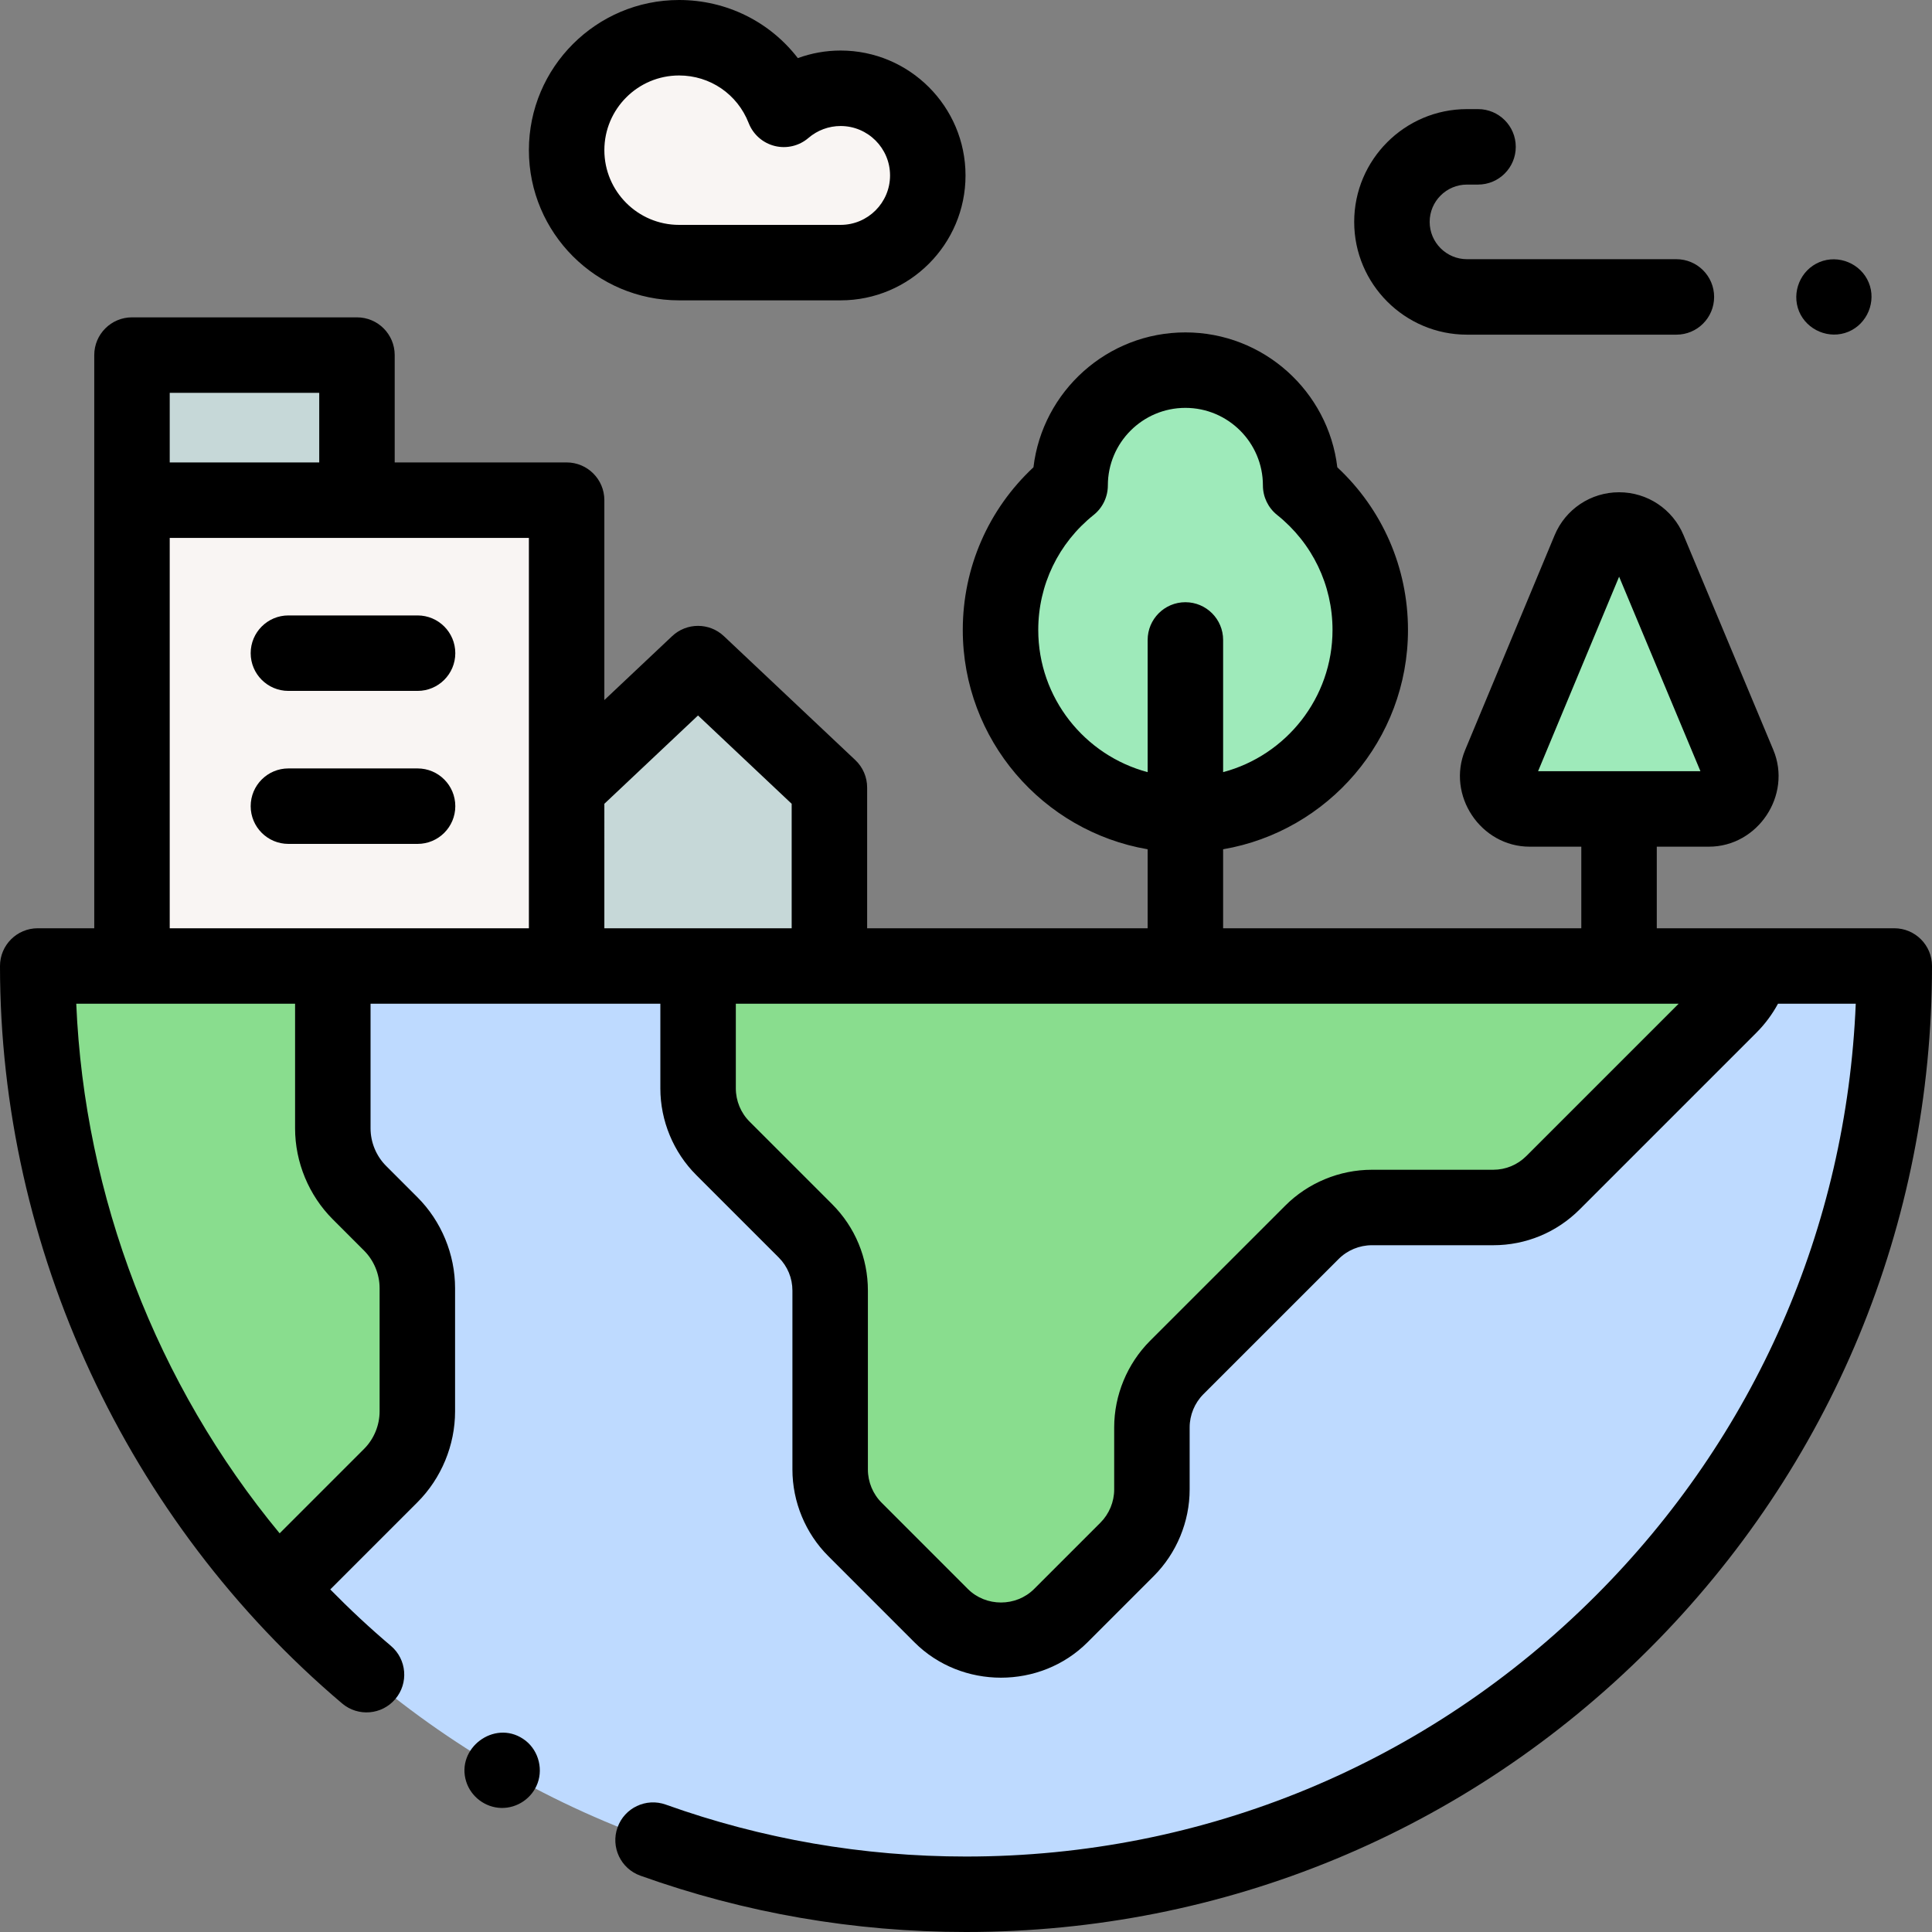<svg id="Capa_1" enable-background="new 0 0 512 512" height="512" viewBox="0 0 512 512" width="512" xmlns="http://www.w3.org/2000/svg"><rect x="0" y="0" width="512" height="512" fill="#808080" stroke="none"/><g><g><path d="m344.685 128.65c0-.005 0-.01 0-.015 0-16.87-13.676-30.546-30.546-30.546s-30.546 13.676-30.546 30.546v.015c-11.238 8.977-18.446 22.787-18.446 38.289 0 27.057 21.934 48.991 48.991 48.991s48.991-21.934 48.991-48.991c.002-15.501-7.206-29.311-18.444-38.289z" fill="#9eeaba"/></g><g><path d="m502 256c0 135.862-110.138 246-246 246s-246-110.138-246-246z" fill="#bedaff"/></g><g><path d="m464.42 256c-.9 3.77-2.86 7.44-6.02 10.6l-46.83 46.83c-4.21 4.21-9.91 6.57-15.86 6.57h-32.16c-5.95 0-11.66 2.36-15.86 6.57l-35.85 35.84c-4.2 4.21-6.57 9.92-6.57 15.86v16.46c0 5.94-2.36 11.65-6.57 15.86l-17.57 17.57c-8.76 8.76-22.96 8.76-31.72 0l-22.84-22.85c-4.21-4.2-6.57-9.91-6.57-15.86v-47.42c0-5.95-2.36-11.65-6.57-15.86l-21.86-21.86c-4.21-4.2-6.57-9.91-6.57-15.86v-32.45z" fill="#89dd8e"/></g><g><path d="m110.6 341.38v32.64c0 6.39-2.54 12.52-7.05 17.03l-29.98 29.98c-39.5-43.65-63.57-101.53-63.57-165.03h78.2c-.3 1.54 0 43.02 0 43.02 0 6.39 2.54 12.52 7.05 17.03l8.3 8.3c4.51 4.51 7.05 10.64 7.05 17.03z" fill="#89dd8e"/></g><g><path d="m34.979 132.549h115.182v123.451h-115.182z" fill="#f9f5f3"/></g><g><path d="m150.161 208.698 34.821-32.836 34.822 32.836v47.302h-69.643z" fill="#c6d8d8"/></g><g><path d="m34.979 94.1h59.621v38.45h-59.621z" fill="#c6d8d8"/></g><g><path d="m222.773 23.394c-5.752 0-11.008 2.107-15.051 5.585-4.331-11.106-15.125-18.979-27.763-18.979-16.457 0-29.798 13.341-29.798 29.798s13.341 29.798 29.798 29.798h42.815c12.758 0 23.101-10.343 23.101-23.101-.001-12.759-10.344-23.101-23.102-23.101z" fill="#f9f5f3"/></g><g><path d="m421.221 145.694-23.704 56.9c-2.336 5.607 1.784 11.786 7.858 11.786h47.491c6.079 0 10.199-6.188 7.854-11.796l-23.788-56.9c-2.916-6.977-12.803-6.97-15.711.01z" fill="#9eeaba"/></g><g><path d="m502 246h-62.935v-21.62h13.802c12.984 0 22.097-13.652 17.08-25.653l-23.788-56.9c-2.889-6.91-9.592-11.373-17.08-11.373-.004 0-.008 0-.012 0-7.493.005-14.196 4.477-17.078 11.394l-23.704 56.9c-4.998 11.996 4.113 25.632 17.089 25.632h13.69v21.62h-94.924v-20.934c27.779-4.766 48.991-29.008 48.991-58.126 0-16.489-6.772-31.956-18.728-43.102-2.38-20.105-19.529-35.748-40.264-35.748-20.729 0-37.875 15.638-40.262 35.747-11.957 11.146-18.729 26.612-18.729 43.103 0 29.118 21.212 53.36 48.991 58.126v20.934h-74.336v-37.302c0-2.754-1.136-5.386-3.139-7.275l-34.821-32.836c-3.853-3.633-9.869-3.633-13.722 0l-17.96 16.936v-52.974c0-5.523-4.477-10-10-10h-45.561v-28.449c0-5.523-4.477-10-10-10h-59.621c-5.523 0-10 4.477-10 10v151.9h-14.979c-5.523 0-10 4.477-10 10 0 74.792 33.609 147.119 90.668 195.435 4.215 3.569 10.525 3.045 14.094-1.169 3.569-4.215 3.045-10.525-1.169-14.094-5.617-4.757-10.966-9.757-16.067-14.956l23.095-23.095c6.342-6.341 9.979-15.126 9.979-24.101v-32.64c0-8.975-3.637-17.76-9.979-24.101l-8.3-8.301c-2.619-2.619-4.121-6.249-4.121-9.958v-33.02h76.8v22.45c0 8.55 3.465 16.911 9.499 22.931l21.86 21.859c2.348 2.348 3.641 5.469 3.641 8.789v47.42c0 8.55 3.465 16.911 9.497 22.929l22.842 22.852c12.501 12.501 33.361 12.501 45.862 0l17.57-17.57c6.036-6.037 9.499-14.395 9.499-22.931v-16.46c0-3.266 1.33-6.473 3.64-8.788l35.859-35.85c2.303-2.309 5.504-3.633 8.781-3.633h32.16c8.662 0 16.806-3.374 22.931-9.499l46.83-46.831c2.299-2.299 4.211-4.889 5.716-7.671h20.606c-2.454 59.287-26.706 114.667-68.916 156.877-44.574 44.578-103.839 69.126-166.877 69.126-27.292 0-54.061-4.63-79.562-13.761-5.203-1.863-10.924.844-12.786 6.043-1.862 5.2.844 10.924 6.043 12.786 27.672 9.909 56.709 14.932 86.305 14.932 68.38 0 132.667-26.628 181.02-74.98s74.98-112.64 74.98-181.02c0-5.523-4.477-10-10-10zm-72.918-93.17 21.552 51.55h-43.027zm-153.934 14.109c0-11.912 5.353-23.02 14.687-30.476 2.375-1.897 3.759-4.787 3.759-7.828 0-11.329 9.217-20.546 20.546-20.546s20.546 9.217 20.546 20.546v.015c0 3.041 1.383 5.916 3.759 7.813 9.333 7.456 14.687 18.564 14.687 30.476 0 18.044-12.322 33.258-28.991 37.686v-35.032c0-5.523-4.477-10-10-10s-10 4.477-10 10v35.032c-16.671-4.427-28.993-19.642-28.993-37.686zm-230.169-62.839h39.621v18.45h-39.621zm0 38.449h95.183v103.451h-95.183zm43.2 180.572 8.3 8.301c2.619 2.619 4.121 6.249 4.121 9.958v32.64c0 3.71-1.502 7.34-4.122 9.958l-22.368 22.369c-32.637-39.442-51.743-89.197-53.9-140.347h57.99v33.02c0 8.975 3.637 17.759 9.979 24.101zm71.982-110.108 24.821-23.406 24.821 23.406v32.987h-24.803-24.839zm244.338 93.346c-2.348 2.348-5.469 3.641-8.789 3.641h-32.16c-8.55 0-16.911 3.465-22.93 9.498l-35.859 35.85c-6.031 6.046-9.49 14.401-9.49 22.922v16.46c0 3.271-1.327 6.475-3.641 8.789l-17.57 17.57c-4.79 4.79-12.785 4.793-17.576.002l-22.85-22.86c-2.309-2.303-3.633-5.504-3.633-8.781v-47.42c0-8.662-3.374-16.806-9.499-22.931l-21.868-21.868c-2.309-2.303-3.633-5.504-3.633-8.781v-22.45h249.858z"/><path d="m76.434 183.096h34.225c5.523 0 10-4.477 10-10s-4.477-10-10-10h-34.225c-5.523 0-10 4.477-10 10s4.477 10 10 10z"/><path d="m120.659 213.642c0-5.523-4.477-10-10-10h-34.225c-5.523 0-10 4.477-10 10s4.477 10 10 10h34.225c5.523 0 10-4.477 10-10z"/><path d="m179.958 79.595h42.814c18.252 0 33.101-14.849 33.101-33.101s-14.849-33.101-33.101-33.101c-3.896 0-7.732.689-11.338 2.006-7.391-9.597-18.86-15.399-31.476-15.399-21.944 0-39.797 17.853-39.797 39.797 0 21.945 17.853 39.798 39.797 39.798zm0-59.595c8.218 0 15.459 4.95 18.447 12.612 1.178 3.022 3.75 5.285 6.897 6.07 3.146.784 6.48-.006 8.939-2.122 2.374-2.042 5.404-3.166 8.531-3.166 7.224 0 13.101 5.877 13.101 13.101s-5.877 13.101-13.101 13.101h-42.814c-10.917 0-19.797-8.881-19.797-19.798s8.881-19.798 19.797-19.798z"/><path d="m388.763 88.69h55.498c5.523 0 10-4.477 10-10s-4.477-10-10-10h-55.498c-5.452 0-9.887-4.436-9.887-9.887s4.435-9.887 9.887-9.887h2.931c5.523 0 10-4.477 10-10s-4.477-10-10-10h-2.931c-16.479 0-29.887 13.407-29.887 29.887s13.408 29.887 29.887 29.887z"/><path d="m476.77 82.52c2.094 5.023 8.026 7.494 13.06 5.4 5.025-2.09 7.488-8.02 5.4-13.05-2.087-5.028-8.013-7.501-13.05-5.41-5.05 2.097-7.478 8.01-5.41 13.06z"/><path d="m138.63 460.82c-7.699-5.131-17.855 2.534-15.084 11.321 1.271 4.029 5.062 6.884 9.288 6.984 4.249.1 8.179-2.582 9.637-6.572 1.552-4.248-.037-9.243-3.841-11.733z"/></g></g></svg>